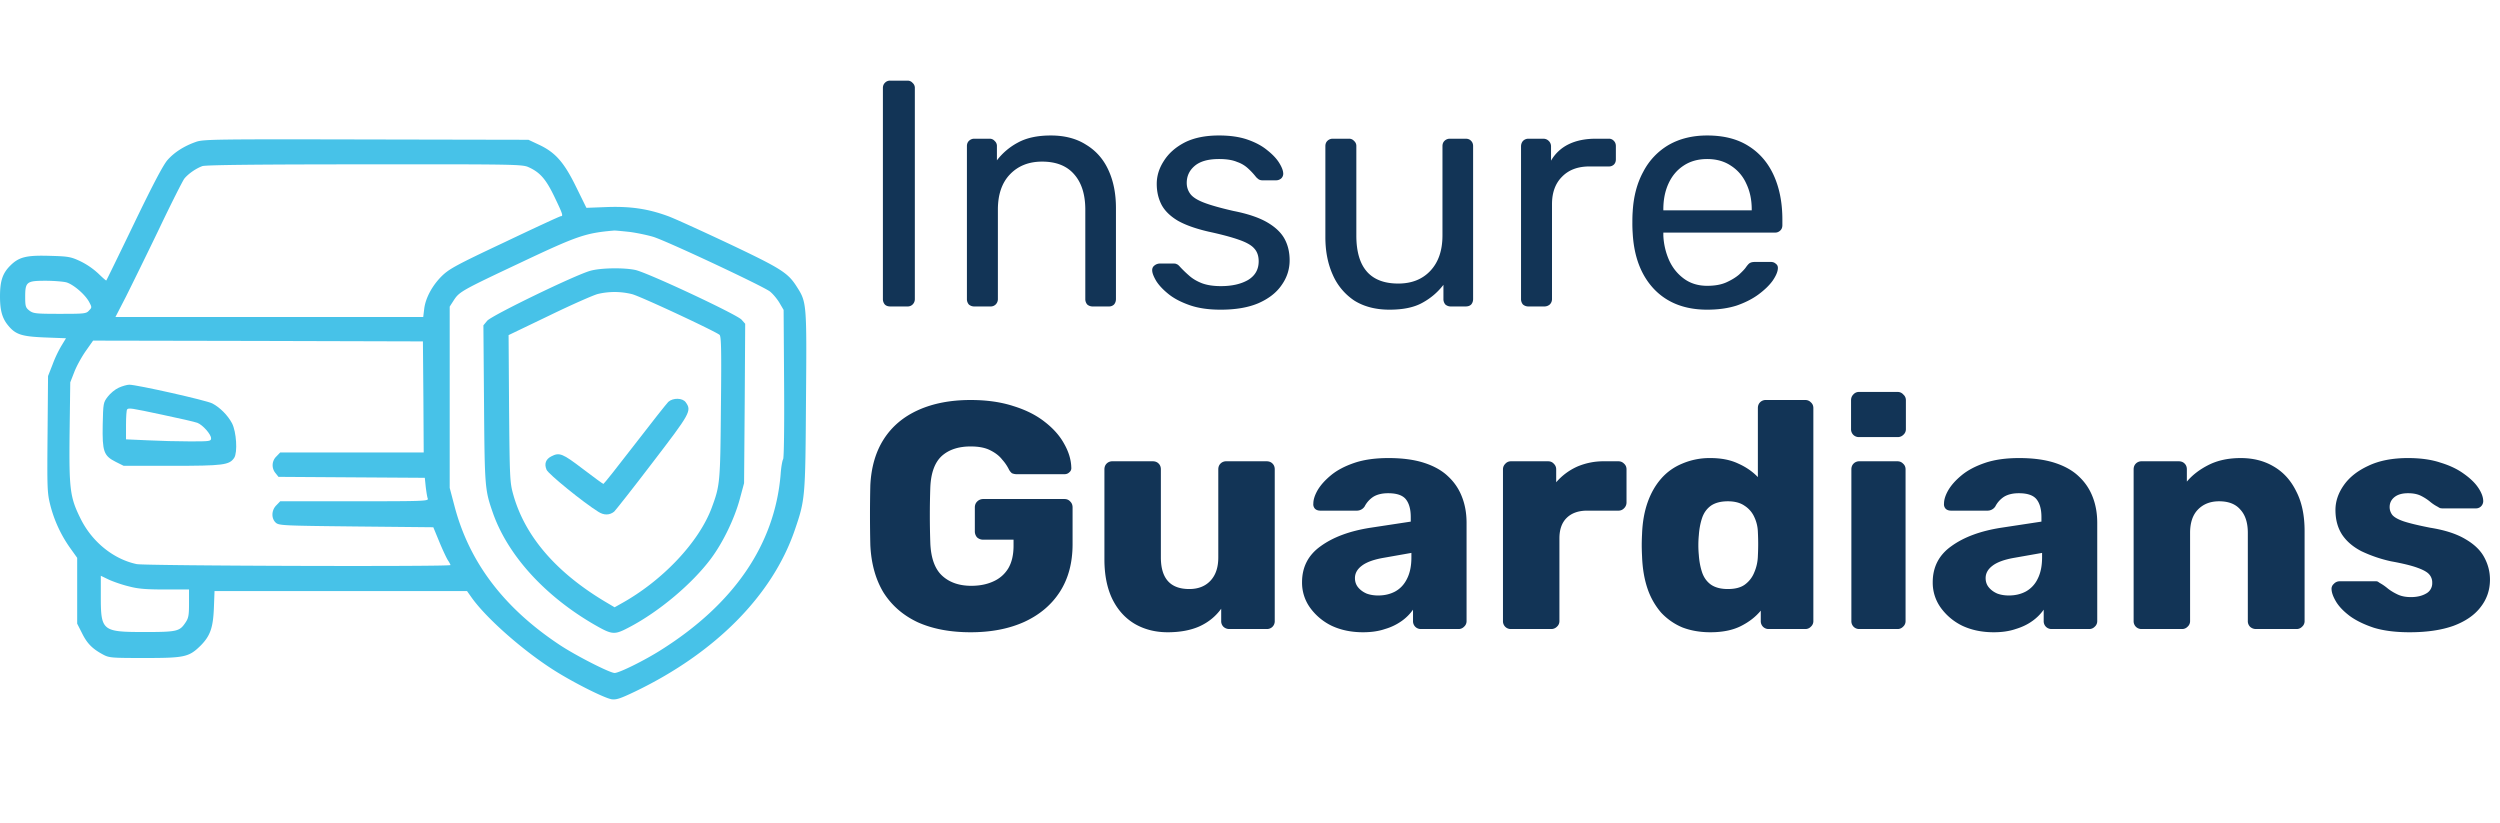 <svg width="155" height="51" fill="none" xmlns="http://www.w3.org/2000/svg"><path d="M55.2 19c-.147 0-.26-.04-.34-.12a.505.505 0 01-.12-.34V5.46c0-.133.04-.24.12-.32A.423.423 0 0155.2 5h1.06a.4.4 0 01.32.14.4.4 0 01.14.32v13.08a.463.463 0 01-.14.34.433.433 0 01-.32.12H55.2zm5.209 0a.504.504 0 01-.34-.12.505.505 0 01-.12-.34V9.06c0-.133.04-.24.12-.32a.463.463 0 01.34-.14h.94a.4.4 0 01.32.14.4.4 0 01.14.32v.88a4 4 0 011.3-1.1c.533-.293 1.213-.44 2.04-.44.866 0 1.6.193 2.2.58.613.373 1.073.9 1.38 1.58.306.667.46 1.447.46 2.34v5.64c0 .133-.04.247-.12.34a.433.433 0 01-.32.12h-1a.504.504 0 01-.34-.12.505.505 0 01-.12-.34V13c0-.933-.227-1.66-.68-2.18-.454-.533-1.12-.8-2-.8-.827 0-1.494.267-2 .8-.494.52-.74 1.247-.74 2.18v5.54a.463.463 0 01-.14.34.433.433 0 01-.32.12h-1zm15.269.2c-.747 0-1.387-.093-1.92-.28-.534-.187-.967-.413-1.3-.68-.334-.267-.587-.533-.76-.8-.16-.267-.247-.48-.26-.64-.014-.147.033-.26.14-.34a.532.532 0 01.32-.12h.88c.08 0 .14.013.18.04.053.013.12.067.2.16.173.187.366.373.58.56.213.187.473.34.78.46.32.12.713.18 1.18.18.68 0 1.24-.127 1.68-.38.44-.267.66-.653.66-1.16 0-.333-.094-.6-.28-.8-.174-.2-.494-.38-.96-.54-.454-.16-1.08-.327-1.88-.5-.8-.187-1.434-.413-1.9-.68-.467-.28-.8-.607-1-.98-.2-.387-.3-.82-.3-1.3 0-.493.146-.967.44-1.42.293-.467.72-.847 1.28-1.14.573-.293 1.286-.44 2.14-.44.693 0 1.286.087 1.78.26.493.173.9.393 1.22.66.32.253.56.507.72.76.16.253.246.467.26.64a.402.402 0 01-.12.34c-.094.08-.2.12-.32.12h-.84a.458.458 0 01-.24-.06 1.496 1.496 0 01-.16-.14 4.271 4.271 0 00-.48-.52 1.885 1.885 0 00-.7-.42c-.28-.12-.654-.18-1.12-.18-.667 0-1.167.14-1.5.42-.334.28-.5.633-.5 1.06 0 .253.073.48.22.68.146.2.426.38.84.54.413.16 1.026.333 1.84.52.88.173 1.573.407 2.08.7.506.293.866.633 1.08 1.02.213.387.32.833.32 1.34 0 .56-.167 1.073-.5 1.54-.32.467-.8.84-1.44 1.12-.627.267-1.407.4-2.34.4zm10.475 0c-.853 0-1.58-.187-2.18-.56a3.677 3.677 0 01-1.34-1.6c-.307-.68-.46-1.46-.46-2.34V9.06c0-.133.04-.24.12-.32a.463.463 0 01.34-.14h1a.4.4 0 01.32.14.4.4 0 01.14.32v5.54c0 1.987.867 2.98 2.6 2.98.827 0 1.487-.26 1.98-.78.507-.533.76-1.267.76-2.2V9.06c0-.133.04-.24.12-.32a.463.463 0 01.34-.14h.98c.147 0 .26.047.34.14.08.08.12.187.12.32v9.48c0 .133-.04.247-.12.34-.08.08-.193.12-.34.12h-.92a.504.504 0 01-.34-.12.505.505 0 01-.12-.34v-.88c-.36.467-.8.84-1.32 1.12-.507.28-1.18.42-2.02.42zm8.611-.2a.505.505 0 01-.34-.12.505.505 0 01-.12-.34V9.08c0-.133.04-.247.12-.34a.463.463 0 01.34-.14h.92c.134 0 .247.047.34.14a.46.46 0 01.14.34v.88a2.54 2.54 0 011.1-1.02c.467-.227 1.027-.34 1.68-.34h.8a.4.4 0 01.32.14c.08.08.12.187.12.32v.82c0 .133-.04.24-.12.32a.432.432 0 01-.32.12h-1.2c-.72 0-1.286.213-1.7.64-.413.413-.62.98-.62 1.7v5.88a.463.463 0 01-.14.34.504.504 0 01-.34.12h-.98zm11.083.2c-1.374 0-2.467-.42-3.28-1.26-.814-.853-1.26-2.013-1.34-3.48a8.546 8.546 0 01-.02-.66c0-.28.006-.507.02-.68.053-.947.273-1.773.66-2.48a4.12 4.12 0 011.58-1.66c.68-.387 1.473-.58 2.38-.58 1.013 0 1.86.213 2.54.64.693.427 1.22 1.033 1.58 1.82.36.787.54 1.707.54 2.76v.34c0 .147-.047.26-.14.34a.433.433 0 01-.32.12h-6.92v.18a4.24 4.24 0 00.36 1.54c.213.467.52.847.92 1.14.4.293.88.44 1.44.44.48 0 .88-.073 1.2-.22.32-.147.58-.307.78-.48.2-.187.333-.327.4-.42.12-.173.213-.273.28-.3.066-.04.173-.06.32-.06h.96c.133 0 .24.04.32.12.093.067.133.167.12.3-.014.2-.12.447-.32.74-.2.28-.487.56-.86.84-.374.28-.827.513-1.36.7-.534.173-1.147.26-1.84.26zm-2.72-6.16h5.48v-.06c0-.6-.114-1.133-.34-1.6a2.534 2.534 0 00-.94-1.1c-.414-.28-.907-.42-1.48-.42-.574 0-1.067.14-1.48.42-.4.267-.707.633-.92 1.1-.214.467-.32 1-.32 1.6v.06zM60.18 39.2c-1.267 0-2.36-.207-3.28-.62-.907-.427-1.613-1.04-2.12-1.84-.493-.813-.767-1.8-.82-2.96a82.234 82.234 0 010-3.68c.053-1.133.333-2.093.84-2.88.507-.787 1.22-1.387 2.14-1.8.92-.413 2-.62 3.24-.62 1 0 1.887.127 2.66.38.773.24 1.42.567 1.94.98.533.413.933.867 1.2 1.36.28.493.427.98.44 1.46a.327.327 0 01-.12.3c-.08.08-.18.12-.3.12h-2.92a.777.777 0 01-.34-.06.759.759 0 01-.18-.22 2.678 2.678 0 00-.42-.62c-.173-.227-.42-.42-.74-.58-.307-.16-.713-.24-1.22-.24-.76 0-1.36.2-1.8.6-.427.4-.66 1.04-.7 1.92a50.473 50.473 0 000 3.48c.04.933.287 1.607.74 2.02.453.413 1.053.62 1.8.62.507 0 .953-.087 1.34-.26.4-.173.713-.44.94-.8.227-.373.34-.847.34-1.42v-.38h-1.88a.558.558 0 01-.38-.14.558.558 0 01-.14-.38v-1.48c0-.147.047-.267.14-.36a.519.519 0 01.38-.16H66c.147 0 .267.053.36.16.093.093.14.213.14.36v2.28c0 1.147-.26 2.127-.78 2.94-.52.813-1.26 1.44-2.22 1.88-.947.427-2.053.64-3.32.64zm12.214 0c-.76 0-1.44-.173-2.04-.52-.586-.347-1.046-.853-1.38-1.52-.333-.68-.5-1.507-.5-2.48V29.1c0-.147.047-.267.14-.36a.488.488 0 01.36-.14h2.5c.147 0 .267.047.36.14.094.093.14.213.14.36v5.46c0 1.307.587 1.96 1.76 1.96.547 0 .98-.167 1.3-.5.334-.347.5-.833.5-1.46V29.1c0-.147.047-.267.14-.36a.488.488 0 01.36-.14h2.5c.147 0 .267.047.36.14.094.093.14.213.14.36v9.4a.487.487 0 01-.14.36.487.487 0 01-.36.14h-2.32a.533.533 0 01-.36-.14.487.487 0 01-.14-.36v-.76c-.346.48-.8.847-1.36 1.1-.546.24-1.2.36-1.96.36zm12.113 0c-.72 0-1.367-.133-1.94-.4a3.575 3.575 0 01-1.34-1.12 2.653 2.653 0 01-.5-1.58c0-.947.387-1.693 1.16-2.24.773-.56 1.8-.94 3.08-1.14l2.5-.38v-.28c0-.48-.1-.847-.3-1.1-.2-.253-.567-.38-1.1-.38-.373 0-.68.073-.92.22a1.57 1.57 0 00-.54.6.575.575 0 01-.5.26h-2.24c-.147 0-.26-.04-.34-.12a.404.404 0 01-.1-.32c0-.24.087-.513.26-.82.187-.32.467-.633.84-.94.373-.307.853-.56 1.44-.76.587-.2 1.293-.3 2.12-.3.867 0 1.607.1 2.22.3.613.2 1.107.48 1.48.84.387.36.673.787.86 1.28.187.48.28 1.013.28 1.6v6.08a.456.456 0 01-.16.36.463.463 0 01-.34.14h-2.32a.488.488 0 01-.36-.14.487.487 0 01-.14-.36v-.7a2.902 2.902 0 01-.7.7 3.43 3.43 0 01-1.04.5c-.387.133-.84.2-1.36.2zm.94-2.28c.387 0 .733-.08 1.04-.24.32-.173.567-.433.74-.78.187-.36.28-.807.28-1.34v-.28l-1.7.3c-.627.107-1.087.273-1.38.5-.28.213-.42.467-.42.76 0 .227.067.42.2.58.133.16.307.287.52.38.213.08.453.12.72.12zM93.684 39a.487.487 0 01-.36-.14.487.487 0 01-.14-.36v-9.4c0-.133.047-.247.14-.34a.456.456 0 01.36-.16h2.3c.147 0 .267.053.36.16.093.093.14.207.14.34v.8c.36-.413.787-.733 1.28-.96a4.118 4.118 0 011.7-.34h.88c.133 0 .247.047.34.14.107.093.16.213.16.36v2.06a.496.496 0 01-.16.36.463.463 0 01-.34.14h-1.94c-.547 0-.973.153-1.28.46-.293.293-.44.713-.44 1.26v5.12a.456.456 0 01-.16.36.487.487 0 01-.36.14h-2.48zm12.364.2c-.64 0-1.22-.1-1.74-.3a3.817 3.817 0 01-1.32-.92 4.463 4.463 0 01-.84-1.48c-.2-.587-.313-1.253-.34-2-.013-.267-.02-.5-.02-.7 0-.213.007-.447.02-.7.027-.72.14-1.367.34-1.94s.48-1.067.84-1.48c.36-.413.8-.727 1.32-.94a4.31 4.31 0 011.74-.34c.667 0 1.24.113 1.72.34.48.213.887.493 1.22.84V25.3c0-.147.047-.267.14-.36a.49.49 0 01.36-.14h2.44c.134 0 .247.047.34.14.107.093.16.213.16.36v13.2a.455.455 0 01-.16.36.461.461 0 01-.34.14h-2.26a.49.49 0 01-.36-.14.489.489 0 01-.14-.36v-.64c-.32.387-.733.707-1.24.96-.506.253-1.133.38-1.88.38zm1.08-2.68c.454 0 .807-.093 1.06-.28.267-.2.46-.453.58-.76a2.72 2.72 0 00.22-1 14.486 14.486 0 000-1.5 2.317 2.317 0 00-.22-.92 1.61 1.61 0 00-.6-.7c-.266-.187-.613-.28-1.04-.28-.44 0-.793.093-1.06.28-.253.187-.433.44-.54.76-.106.32-.173.673-.2 1.06-.04.413-.04.827 0 1.24.027.387.094.74.2 1.06.107.32.287.573.54.76.267.187.62.28 1.06.28zm8.157 2.48a.49.49 0 01-.36-.14.489.489 0 01-.14-.36v-9.4c0-.147.047-.267.14-.36a.49.49 0 01.36-.14h2.36c.134 0 .247.047.34.14.107.093.16.213.16.36v9.4a.455.455 0 01-.16.36.461.461 0 01-.34.14h-2.36zm-.02-11.9a.49.49 0 01-.36-.14.489.489 0 01-.14-.36v-1.78c0-.147.047-.267.14-.36a.458.458 0 01.36-.16h2.38c.147 0 .267.053.36.16.107.093.16.213.16.36v1.78a.455.455 0 01-.16.36.486.486 0 01-.36.14h-2.38zm8.344 12.1c-.72 0-1.367-.133-1.94-.4a3.572 3.572 0 01-1.34-1.12 2.648 2.648 0 01-.5-1.58c0-.947.386-1.693 1.16-2.24.773-.56 1.8-.94 3.08-1.14l2.5-.38v-.28c0-.48-.1-.847-.3-1.1-.2-.253-.567-.38-1.1-.38-.374 0-.68.073-.92.22a1.565 1.565 0 00-.54.6.575.575 0 01-.5.26h-2.24c-.147 0-.26-.04-.34-.12a.402.402 0 01-.1-.32c0-.24.086-.513.26-.82.186-.32.466-.633.84-.94.373-.307.853-.56 1.44-.76.586-.2 1.293-.3 2.12-.3.866 0 1.606.1 2.22.3.613.2 1.106.48 1.48.84.386.36.673.787.86 1.28.186.48.28 1.013.28 1.6v6.08a.459.459 0 01-.16.36.465.465 0 01-.34.14h-2.32a.486.486 0 01-.36-.14.485.485 0 01-.14-.36v-.7a2.921 2.921 0 01-.7.7c-.294.213-.64.38-1.04.5-.387.133-.84.2-1.36.2zm.94-2.28c.386 0 .733-.08 1.04-.24a1.75 1.75 0 00.74-.78c.186-.36.28-.807.28-1.34v-.28l-1.7.3c-.627.107-1.087.273-1.38.5-.28.213-.42.467-.42.76 0 .227.066.42.2.58.133.16.306.287.52.38.213.08.453.12.72.12zm8.236 2.08a.49.49 0 01-.36-.14.489.489 0 01-.14-.36v-9.4c0-.147.047-.267.14-.36a.49.49 0 01.36-.14h2.3c.147 0 .267.047.36.14.094.093.14.213.14.36v.76c.347-.413.8-.76 1.36-1.04s1.22-.42 1.98-.42c.774 0 1.454.173 2.04.52.6.347 1.067.86 1.4 1.54.347.667.52 1.487.52 2.46v5.58a.455.455 0 01-.16.36.461.461 0 01-.34.14h-2.52a.534.534 0 01-.36-.14.489.489 0 01-.14-.36v-5.46c0-.627-.153-1.107-.46-1.44-.293-.347-.733-.52-1.32-.52-.546 0-.986.173-1.32.52-.32.333-.48.813-.48 1.44v5.46a.455.455 0 01-.16.36.461.461 0 01-.34.14h-2.5zm16.613.2c-.867 0-1.607-.093-2.22-.28-.6-.2-1.094-.44-1.48-.72-.374-.28-.654-.567-.84-.86-.187-.307-.287-.567-.3-.78a.401.401 0 01.14-.36.477.477 0 01.34-.16h2.28c.04 0 .073.007.1.02.026.013.066.04.12.08.173.093.346.213.52.36.173.133.373.253.6.36.226.107.5.16.82.16.373 0 .686-.073.94-.22a.716.716 0 00.38-.66.748.748 0 00-.18-.52c-.12-.147-.367-.287-.74-.42-.36-.133-.907-.267-1.64-.4a8.536 8.536 0 01-1.82-.62c-.52-.267-.92-.607-1.2-1.02-.28-.427-.42-.94-.42-1.54 0-.533.173-1.047.52-1.54.346-.493.853-.893 1.52-1.2.666-.32 1.486-.48 2.46-.48.773 0 1.44.093 2 .28.573.173 1.053.4 1.44.68.4.28.7.567.9.86.2.293.306.56.32.8a.46.46 0 01-.12.36.442.442 0 01-.32.14h-2.08a.653.653 0 01-.16-.02 1.245 1.245 0 01-.14-.08 2.52 2.52 0 01-.48-.32 2.901 2.901 0 00-.56-.36c-.214-.107-.48-.16-.8-.16-.36 0-.64.08-.84.24-.2.16-.3.367-.3.62 0 .173.053.333.16.48.12.147.353.28.7.4.36.12.913.253 1.66.4.92.147 1.653.387 2.2.72.546.32.933.7 1.159 1.14.227.427.341.88.341 1.36 0 .64-.194 1.207-.58 1.7-.374.493-.934.88-1.68 1.16-.747.267-1.654.4-2.72.4z" fill="#123456"/><g clip-path="url(#clip0_7812_266)" fill="#47C2E8"><path d="M12.158 8.794c-.732.254-1.348.644-1.777 1.133-.264.303-.908 1.523-2.07 3.935-.928 1.924-1.7 3.506-1.72 3.526-.019.02-.234-.176-.487-.42A4.601 4.601 0 005 16.206c-.596-.283-.762-.313-1.855-.342-1.495-.049-1.963.059-2.51.606-.479.478-.635.957-.635 1.914 0 .86.137 1.347.498 1.787.469.576.85.693 2.305.752l1.289.049-.274.449a7.36 7.36 0 00-.556 1.172l-.283.722-.03 3.594c-.03 3.37-.02 3.643.166 4.395a8.004 8.004 0 001.23 2.666l.44.615v4.082l.303.596c.312.634.644.967 1.299 1.318.38.205.517.215 2.597.215 2.48 0 2.735-.059 3.467-.781.586-.596.762-1.104.81-2.325l.04-1.044h15.654l.283.4c.87 1.23 3.028 3.154 4.932 4.394 1.191.782 3.252 1.827 3.75 1.915.293.039.537-.04 1.474-.489 4.962-2.392 8.487-5.947 9.874-9.98.654-1.905.664-2.002.703-8.037.049-6.075.049-6.104-.576-7.08-.547-.86-.967-1.123-4.2-2.657-1.68-.79-3.388-1.572-3.798-1.719-1.231-.449-2.295-.605-3.76-.556l-1.28.049-.625-1.27c-.752-1.543-1.289-2.158-2.304-2.637l-.664-.312-10.059-.02c-9.346-.02-10.098-.01-10.547.147zm20.615 1.572c.713.322 1.075.742 1.602 1.836.508 1.055.557 1.201.4 1.201-.058 0-1.62.723-3.486 1.612-3.027 1.425-3.447 1.66-3.906 2.109-.586.586-1.006 1.357-1.084 2.041l-.059.488H7.158l.645-1.25c.342-.683 1.26-2.548 2.031-4.15.762-1.602 1.484-3.027 1.592-3.174.244-.303.722-.635 1.123-.781.205-.069 3.36-.108 10.058-.108 9.297-.01 9.786 0 10.166.176zm6.27 4.014c.44.058 1.094.195 1.455.303.81.244 6.787 3.047 7.236 3.388.176.137.44.45.586.694l.264.449.03 4.57c.019 2.715-.01 4.62-.06 4.688-.048.068-.126.488-.156.947-.36 4.326-2.88 8.027-7.431 10.889-1.016.644-2.578 1.416-2.861 1.416-.294 0-2.403-1.075-3.39-1.729-3.486-2.305-5.644-5.156-6.552-8.672l-.283-1.074v-11.24l.264-.41c.341-.518.527-.616 4.13-2.315 3.555-1.68 4.024-1.836 5.81-1.992.089 0 .509.039.958.088zM4.111 17.505c.44.127 1.153.742 1.407 1.201.185.342.185.361 0 .547-.166.195-.284.205-1.807.205-1.504 0-1.65-.02-1.895-.205-.224-.176-.254-.264-.254-.84 0-.938.088-1.006 1.26-1.006.518 0 1.094.049 1.29.098zm22.139 7.1l.02 3.447h-8.897l-.234.244a.757.757 0 00-.059 1.035l.186.234 4.54.03 4.532.029.058.566c.04.313.088.635.127.723.059.156-.283.166-4.54.166h-4.61l-.234.244c-.313.303-.332.82-.04 1.084.196.176.46.186 4.99.235l4.776.048.371.899c.205.498.45 1.016.537 1.152.088.127.157.264.157.293 0 .108-18.926.049-19.453-.059-1.436-.302-2.774-1.376-3.487-2.831-.654-1.319-.713-1.807-.674-5.362l.04-3.076.263-.674c.147-.37.469-.947.713-1.289l.44-.625 10.224.02 10.225.029.029 3.438zM7.979 36.352c.576.157 1.074.196 2.246.196h1.494v.869c0 .732-.03.908-.225 1.191-.361.538-.517.577-2.539.577-2.627 0-2.705-.069-2.705-2.227v-1.26l.488.235c.274.127.83.322 1.24.42z"/><path d="M36.621 16.783c-.898.234-6.133 2.773-6.416 3.105l-.234.283.039 4.893c.039 5.166.058 5.312.537 6.7.918 2.646 3.223 5.185 6.318 6.972 1.113.635 1.22.644 2.178.137 1.836-.967 3.867-2.676 5.03-4.229.751-1.006 1.464-2.48 1.796-3.71l.264-.978.039-4.94.03-4.942-.225-.254c-.284-.323-5.87-2.94-6.602-3.086-.713-.147-2.11-.127-2.754.049zm2.569 1.455c.507.127 5.107 2.275 5.42 2.52.107.087.126.908.087 4.501-.039 4.678-.058 4.834-.566 6.211-.791 2.139-3.047 4.531-5.625 5.957l-.4.225-.626-.371c-3.037-1.826-4.95-4.063-5.664-6.64-.205-.743-.214-1.007-.253-5.323l-.03-4.541 2.52-1.211c1.387-.674 2.744-1.27 3.008-1.338a4.485 4.485 0 012.129.01z"/><path d="M41.435 24.916c-.107.108-1.044 1.29-2.08 2.637-1.035 1.348-1.914 2.451-1.943 2.451-.03 0-.605-.42-1.27-.927-1.269-.967-1.455-1.045-1.962-.782-.342.176-.45.46-.293.83.107.264 2.285 2.032 3.212 2.608.352.224.694.215.977-.01.068-.058 1.143-1.416 2.363-3.017 2.373-3.096 2.452-3.233 2.08-3.76-.195-.284-.79-.293-1.084-.03zm-34.071-.879c-.225.098-.527.352-.683.557-.274.361-.284.39-.313 1.738-.03 1.67.059 1.924.81 2.305l.489.244h2.978c3.213 0 3.575-.049 3.877-.498.215-.342.137-1.602-.136-2.139-.264-.498-.752-.986-1.221-1.23-.371-.196-4.688-1.162-5.147-1.162-.136 0-.44.087-.654.185zm2.715 1.68c1.035.215 2.002.44 2.158.498.332.127.85.713.85.957 0 .185-.069.195-1.3.195-.722 0-1.903-.03-2.636-.068l-1.338-.059v-.898c0-.488.03-.928.069-.957.097-.108.224-.088 2.197.332z"/></g><defs><clipPath id="clip0_7812_266"><path fill="#fff" transform="translate(0 1)" d="M0 0h50v50H0z"/></clipPath></defs></svg>